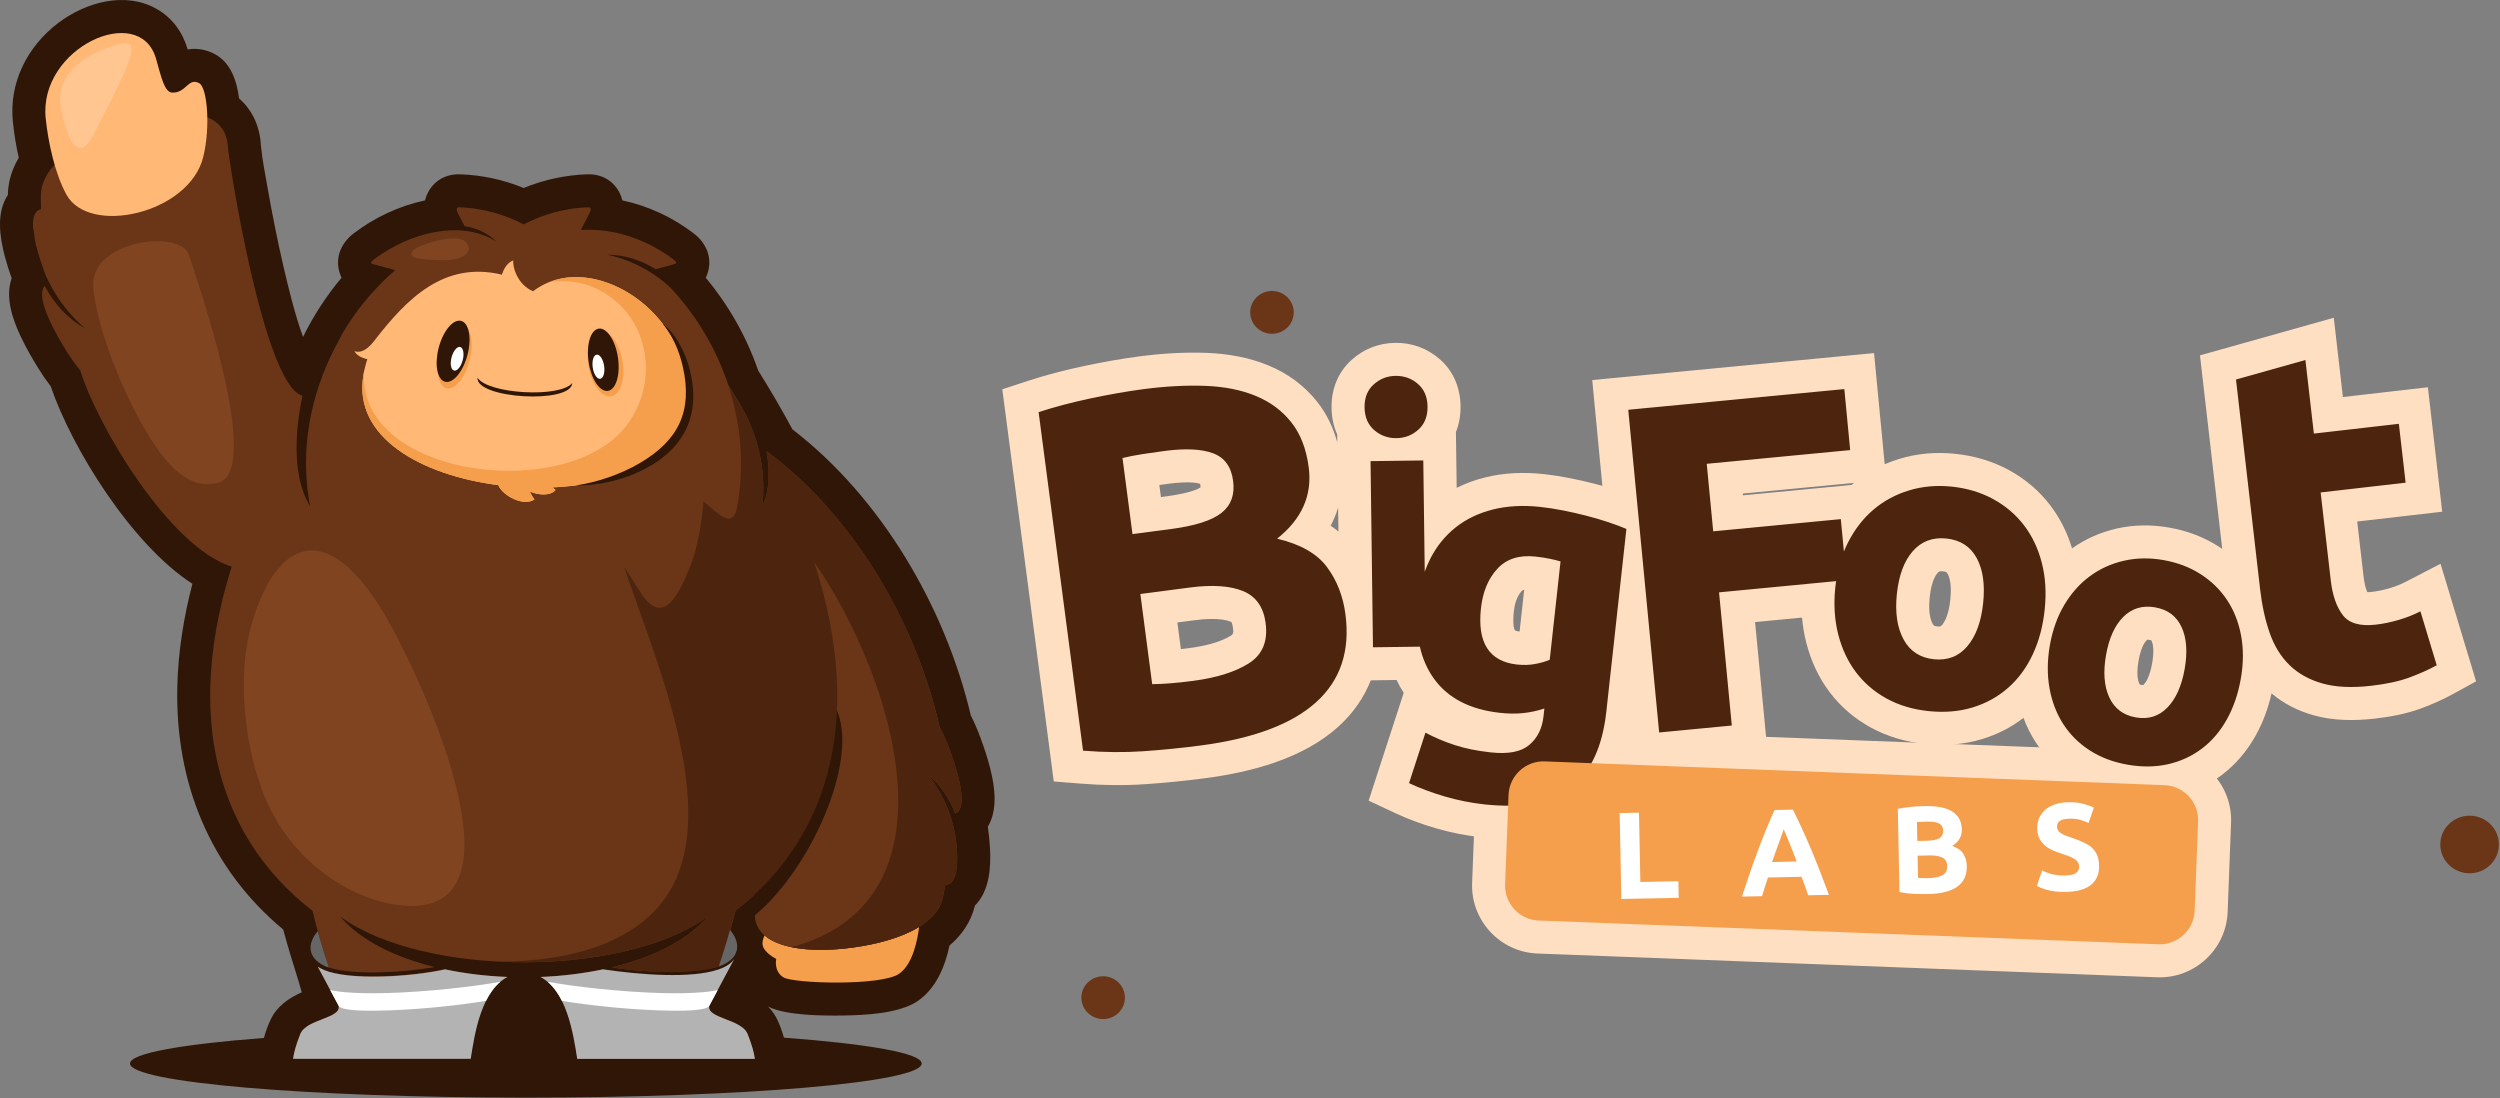 <?xml version="1.0" encoding="UTF-8" standalone="no"?><!DOCTYPE svg PUBLIC "-//W3C//DTD SVG 1.1//EN" "http://www.w3.org/Graphics/SVG/1.1/DTD/svg11.dtd"><svg width="100%" height="100%" viewBox="0 0 1666 732" version="1.1" xmlns="http://www.w3.org/2000/svg" xmlns:xlink="http://www.w3.org/1999/xlink" xml:space="preserve" xmlns:serif="http://www.serif.com/" style="fill-rule:evenodd;clip-rule:evenodd;stroke-linejoin:round;stroke-miterlimit:2;"><rect x="0" y="0" width="1666" height="732" fill="#808080" stroke="none"/><path d="M1024.5,635.414c-24.875,-0.954 -44.43,-22.071 -43.475,-46.946l2.283,-59.583c0.954,-24.875 22.071,-44.429 46.946,-43.475l413.054,15.837c24.875,0.954 44.433,22.075 43.479,46.946l-2.287,59.583c-0.955,24.875 -22.071,44.434 -46.946,43.48l-413.054,-15.842Z" style="fill:#ffdfc2;"/><path d="M735.135,650.583c8.013,-0 14.508,6.387 14.508,14.266c0,7.879 -6.495,14.263 -14.508,14.263c-8.012,-0 -14.508,-6.384 -14.508,-14.263c-0,-7.879 6.496,-14.266 14.508,-14.266m112.508,-456.688c8.017,0 14.513,6.388 14.513,14.267c-0,7.879 -6.496,14.266 -14.513,14.266c-8.012,0 -14.508,-6.387 -14.508,-14.266c0,-7.879 6.496,-14.267 14.508,-14.267m798.092,349.679c10.788,0 19.529,8.596 19.529,19.196c0,10.604 -8.741,19.196 -19.529,19.196c-10.779,-0 -19.525,-8.592 -19.525,-19.196c0,-10.6 8.746,-19.196 19.525,-19.196" style="fill:#6a3617;"/><path d="M800.043,324.774c0.004,-0.491 -0.063,-1.087 -0.109,-1.433c-0.029,-0.25 -0.083,-0.613 -0.158,-0.963c-5.713,-1.662 -15.408,-0.766 -20.792,-0.054c-2.137,0.279 -4.271,0.575 -6.4,0.879l1.054,8.042l3.7,-0.487c5.021,-0.659 18.209,-2.792 22.705,-5.984m-15.442,90.042l2.333,17.767c1.796,-0.209 3.596,-0.434 5.388,-0.667c9,-1.183 20.346,-3.504 28.133,-8.446c1.879,-1.196 1.425,-3.208 1.15,-5.304c-0.096,-0.746 -0.483,-2.979 -1,-3.6c-0.133,-0.113 -0.442,-0.238 -0.596,-0.304c-6.5,-2.65 -17.558,-1.788 -24.308,-0.9l-11.1,1.454Zm228.062,6.071l3.071,-27.954c-0.679,0.208 -1.283,0.533 -1.741,1.025c-3.384,3.645 -4.696,9.016 -5.225,13.816c-0.25,2.304 -0.73,10.092 0.737,12.259c0.621,0.408 2.146,0.704 3.158,0.854m278.534,-39.054c-3.409,3.887 -4.742,11.358 -5.25,16.283c-0.542,5.204 -0.704,12.725 1.912,17.492c0.842,1.533 1.375,1.662 3.175,1.85c1.663,0.17 2.192,0.195 3.221,-1.03c3.517,-4.183 4.896,-11.666 5.442,-16.9c0.512,-4.966 0.746,-12.595 -1.775,-17.154c-0.763,-1.379 -1.471,-1.446 -3.104,-1.612c-1.771,-0.184 -2.488,-0.221 -3.621,1.071m134.708,74.279c0.329,0.146 0.904,0.262 1.2,0.312c0.267,0.046 0.763,0.125 1.108,0.117c0.13,-0.108 0.271,-0.25 0.363,-0.346c3.208,-3.304 4.862,-9.892 5.629,-14.246c0.717,-4.079 1.454,-10.883 -0.375,-14.821c-0.05,-0.108 -0.121,-0.258 -0.192,-0.379c-0.358,-0.15 -0.954,-0.271 -1.258,-0.325c-0.333,-0.058 -1.046,-0.162 -1.437,-0.116c-0.15,0.104 -0.33,0.279 -0.438,0.383c-3.062,3.029 -4.675,9.629 -5.387,13.671c-0.755,4.312 -1.434,11.008 0.475,15.162c0.07,0.154 0.195,0.417 0.312,0.588m-190.392,-134.304l-74.145,7.095l0.116,1.196l72.396,-6.925c0.113,-0.1 0.225,-0.196 0.342,-0.291c0.429,-0.363 0.858,-0.721 1.291,-1.075m-343.575,32.416l-0.208,-15.979c-1.267,4.192 -2.933,8.229 -4.975,12.1c1.788,1.208 3.517,2.5 5.183,3.879m21.546,99.159c-4.479,11.375 -11.587,21.779 -21.587,30.833c-23.642,21.404 -58.009,30.337 -88.871,34.392c-13.163,1.725 -26.379,3.062 -39.625,3.966c-14.458,0.988 -28.992,0.771 -43.429,-0.387l-17.738,-1.425l-34.304,-261.346l17.35,-5.671c12.088,-3.954 24.467,-7.121 36.904,-9.767c12.284,-2.612 24.667,-4.85 37.121,-6.479c14.854,-1.946 29.925,-2.916 44.904,-2.337c14.029,0.541 28.025,2.983 41.046,8.354c12.817,5.292 23.858,13.337 32.492,24.217c6.408,8.075 10.708,17.27 13.412,27.012l-0.066,-5.262c-2.438,-5.43 -3.671,-11.413 -3.755,-17.68c-0.166,-12.262 4.113,-23.566 13.255,-31.866c8.133,-7.388 18.191,-11.313 29.179,-11.454c10.975,-0.142 21.158,3.516 29.471,10.687c9.341,8.063 13.908,19.25 14.062,31.504c0.079,6.067 -0.929,11.896 -3.071,17.242l0.484,37.192c5.991,-3 12.329,-5.296 18.92,-6.938c12.859,-3.212 26.271,-3.642 39.409,-2.196c5.737,0.629 11.446,1.534 17.104,2.663c5.55,1.104 11.067,2.35 16.546,3.762c1.712,0.438 3.425,0.896 5.125,1.375l-6.75,-70.496l187.791,-17.975l7.096,74.08c3.175,-1.38 6.446,-2.575 9.796,-3.596c12.096,-3.684 24.621,-4.663 37.179,-3.359c12.625,1.309 24.788,4.8 35.946,10.913c10.683,5.85 19.929,13.637 27.338,23.304c6.645,8.675 11.437,18.404 14.587,28.796c8.954,-6.35 18.946,-10.738 29.663,-13.192c11.545,-2.637 23.4,-2.716 35.05,-0.671c11.745,2.063 22.904,6.146 32.954,12.613c0.821,0.529 1.629,1.071 2.429,1.625l-14.833,-128.988l89.162,-25.07l6.075,52.833l56.638,-6.508l9.537,82.933l-56.637,6.517l4.22,36.675c0.33,2.858 1.067,7.27 2.517,10.408c1.121,0.008 2.4,-0.108 3.133,-0.196c3.971,-0.454 7.896,-1.308 11.73,-2.446c3.566,-1.062 7.1,-2.387 10.412,-4.1l23.508,-12.171l23.684,78.35l-15.638,8.58c-6.816,3.741 -13.983,6.866 -21.283,9.55c-9.688,3.558 -20.179,5.512 -30.408,6.683c-13.575,1.558 -27.85,1.525 -41.075,-2.233c-10.3,-2.93 -19.792,-7.671 -27.892,-14.563c-2.225,9.825 -5.671,19.321 -10.608,28.15c-5.713,10.213 -13.184,19.158 -22.538,26.225c-9.212,6.958 -19.617,11.717 -30.875,14.279c-11.8,2.688 -23.887,2.629 -35.775,0.542c-11.817,-2.079 -23.079,-6.146 -33.192,-12.65c-9.704,-6.246 -17.866,-14.267 -24.154,-23.938c-3.341,-5.141 -6.046,-10.587 -8.154,-16.258c-8.25,6.346 -17.512,11.05 -27.55,14.1c-12.342,3.746 -25.183,4.583 -37.975,3.258c-12.708,-1.316 -24.987,-4.783 -36.221,-10.933c-10.762,-5.887 -20.021,-13.771 -27.421,-23.554c-7.462,-9.871 -12.554,-21.088 -15.612,-33.054c-1.408,-5.496 -2.325,-11.071 -2.8,-16.679l-31.304,3l8.504,88.745l-92.217,8.834l-0.483,-5.067c-5.138,13.696 -13.196,26.042 -25.379,35.354c-20.934,16 -48.079,18.259 -73.421,15.471c-10.142,-1.117 -20.163,-3.129 -29.95,-5.996c-9.221,-2.696 -18.283,-6.008 -26.983,-10.087l-17.592,-8.246l23.367,-71.838c-1.771,-2.762 -3.35,-5.625 -4.742,-8.57l-17.192,0.225Z" style="fill:#ffdfc2;"/><path d="M780.205,352.569l-25.517,3.354l-6.654,-50.7c3.963,-0.979 8.517,-1.858 13.654,-2.645c5.138,-0.784 9.946,-1.467 14.417,-2.063c13.871,-1.825 24.638,-1.304 32.304,1.563c7.663,2.858 12.113,9.004 13.338,18.404c1.208,9.171 -1.375,16.279 -7.784,21.341c-6.391,5.046 -17.645,8.63 -33.758,10.746m-18.304,148.059c12.742,-0.871 25.504,-2.155 38.258,-3.834c35.142,-4.608 60.8,-14.237 76.971,-28.887c16.183,-14.646 22.671,-34.163 19.471,-58.563c-1.592,-12.083 -5.7,-22.587 -12.333,-31.504c-6.638,-8.921 -17.713,-15.208 -33.209,-18.867c16.492,-13.095 23.513,-28.925 21.071,-47.5c-1.608,-12.316 -5.483,-22.329 -11.617,-30.066c-6.145,-7.734 -14.02,-13.584 -23.65,-17.554c-9.637,-3.98 -20.791,-6.217 -33.5,-6.709c-12.695,-0.487 -26.429,0.234 -41.2,2.167c-10.979,1.442 -22.775,3.5 -35.4,6.187c-12.62,2.68 -24.179,5.734 -34.645,9.155l29.612,225.604c14.021,1.125 27.421,1.241 40.171,0.371m168.683,-208.634c5.667,-0.075 10.559,-1.987 14.684,-5.737c4.108,-3.75 6.125,-8.854 6.041,-15.3c-0.079,-6.442 -2.229,-11.488 -6.437,-15.129c-4.225,-3.634 -9.163,-5.417 -14.821,-5.35c-5.658,0.079 -10.546,1.991 -14.667,5.741c-4.125,3.738 -6.137,8.838 -6.05,15.292c0.084,6.442 2.238,11.479 6.446,15.137c4.213,3.625 9.154,5.409 14.804,5.346m80.338,150.85c-18.534,-2.037 -26.542,-14.525 -24.021,-37.471c1.208,-11.02 4.871,-19.816 10.975,-26.387c6.108,-6.579 14.579,-9.267 25.412,-8.071c3.667,0.396 6.867,0.892 9.588,1.467c2.729,0.583 5.075,1.166 7.058,1.75l-7.204,65.537c-2.729,1.192 -5.992,2.125 -9.779,2.825c-3.796,0.7 -7.808,0.817 -12.029,0.35m-40.813,-91.433c-7.016,5.546 -12.654,12.5 -16.921,20.854c-1.416,2.783 -2.675,5.704 -3.75,8.742l-0.958,-74.15l-35.154,0.454l1.617,124.054l31.258,-0.412c1.804,8.016 4.917,15.116 9.346,21.279c9.35,13.008 24.029,20.616 44.041,22.816c5.509,0.596 10.659,0.659 15.442,0.163c4.804,-0.5 9.513,-1.513 14.138,-3.05l-0.58,5.233c-0.883,8.079 -4.037,14.413 -9.466,19.021c-5.434,4.617 -14.025,6.271 -25.775,4.975c-8.996,-0.987 -16.95,-2.6 -23.85,-4.85c-6.913,-2.242 -13.429,-5.008 -19.579,-8.279l-10.938,33.633c7.242,3.392 15.192,6.363 23.825,8.892c8.638,2.525 17.371,4.275 26.175,5.242c25.154,2.766 44.371,-0.925 57.658,-11.084c13.28,-10.15 21.225,-27.066 23.825,-50.754l13.371,-121.708c-3.546,-1.504 -7.612,-3.017 -12.183,-4.542c-4.563,-1.529 -9.375,-2.933 -14.438,-4.237c-5.062,-1.305 -10.183,-2.467 -15.362,-3.492c-5.183,-1.042 -10.258,-1.829 -15.208,-2.371c-11.571,-1.275 -22.117,-0.712 -31.675,1.671c-9.555,2.387 -17.838,6.358 -24.859,11.9m304.542,15.925c5.779,-6.592 13.254,-9.404 22.429,-8.458c9.192,0.954 15.875,5.225 20.096,12.854c4.217,7.629 5.692,17.641 4.4,30.062c-1.283,12.413 -4.779,22.021 -10.483,28.796c-5.7,6.783 -13.142,9.696 -22.325,8.75c-9.18,-0.954 -15.913,-5.329 -20.192,-13.146c-4.296,-7.804 -5.788,-17.933 -4.513,-30.346c1.296,-12.42 4.821,-21.925 10.588,-28.512m-26.196,-27.679c-6.879,5.841 -12.55,13.166 -17.008,21.987c-0.967,1.913 -1.859,3.888 -2.667,5.909l-2.071,-21.596l-85.029,8.133l-4.308,-44.992l95.583,-9.145l-3.896,-40.655l-143.991,13.784l20.595,215.058l48.413,-4.637l-8.5,-88.746l77.992,-7.475c-0.213,1.421 -0.392,2.866 -0.542,4.329c-1.154,11.158 -0.496,21.546 1.962,31.175c2.467,9.612 6.409,18.029 11.85,25.237c5.45,7.192 12.255,13.05 20.434,17.525c8.183,4.48 17.487,7.263 27.925,8.346c10.616,1.1 20.387,0.284 29.316,-2.425c8.917,-2.712 16.78,-7.041 23.575,-12.987c6.796,-5.934 12.305,-13.375 16.496,-22.304c4.204,-8.934 6.871,-18.98 8.021,-30.138c1.154,-11.171 0.5,-21.508 -1.967,-31.054c-2.466,-9.525 -6.425,-17.842 -11.883,-24.963c-5.446,-7.108 -12.262,-12.912 -20.446,-17.387c-8.179,-4.488 -17.396,-7.258 -27.65,-8.329c-10.087,-1.042 -19.583,-0.196 -28.5,2.525c-8.929,2.708 -16.821,6.987 -23.704,12.825m166.571,71.4c-5.725,5.675 -9.588,14.175 -11.575,25.5c-1.988,11.316 -1.267,20.708 2.154,28.154c3.429,7.458 9.317,11.912 17.692,13.383c8.375,1.475 15.387,-0.721 21.066,-6.579c5.68,-5.842 9.517,-14.433 11.509,-25.758c1.987,-11.321 1.287,-20.621 -2.088,-27.888c-3.371,-7.275 -9.233,-11.646 -17.608,-13.112c-8.375,-1.467 -15.417,0.629 -21.15,6.3m-22.258,-27.121c6.7,-4.908 14.233,-8.325 22.6,-10.238c8.375,-1.912 17.154,-2.066 26.341,-0.454c9.354,1.646 17.634,4.796 24.854,9.446c7.221,4.646 13.096,10.417 17.63,17.3c4.554,6.883 7.645,14.792 9.291,23.7c1.646,8.921 1.579,18.463 -0.212,28.638c-1.784,10.17 -4.896,19.216 -9.334,27.158c-4.437,7.925 -9.97,14.4 -16.595,19.404c-6.638,5.017 -14.134,8.479 -22.5,10.383c-8.371,1.909 -17.396,2.025 -27.08,0.325c-9.52,-1.675 -17.879,-4.841 -25.1,-9.487c-7.216,-4.642 -13.083,-10.458 -17.612,-17.425c-4.529,-6.967 -7.608,-14.95 -9.242,-23.946c-1.633,-9.004 -1.558,-18.583 0.225,-28.754c1.792,-10.175 5.021,-19.158 9.684,-26.979c4.67,-7.796 10.354,-14.159 17.05,-19.071m97.295,-131.004l16.08,139.829c1.241,10.762 3.37,20.45 6.391,29.079c3.025,8.633 7.429,15.771 13.196,21.4c5.779,5.654 13.092,9.721 21.925,12.229c8.833,2.509 19.679,3.025 32.554,1.542c10.121,-1.158 18.571,-2.983 25.334,-5.479c6.766,-2.475 12.862,-5.213 18.287,-8.188l-10.862,-35.933c-4.242,2.196 -8.984,4.079 -14.259,5.65c-5.266,1.562 -10.437,2.642 -15.491,3.217c-10.546,1.212 -17.9,-0.934 -22.046,-6.438c-4.175,-5.504 -6.817,-13.217 -7.963,-23.121l-6.733,-58.529l56.637,-6.517l-4.512,-39.225l-56.638,6.509l-5.637,-49.034l-46.263,13.009Zm-646.645,162.371c1.591,12.091 -2.134,21 -11.171,26.737c-9.038,5.742 -21.388,9.638 -37.059,11.688c-5.37,0.712 -10.312,1.245 -14.804,1.612c-4.512,0.371 -8.696,0.567 -12.571,0.621l-7.887,-60.092l32.912,-4.321c14.996,-1.966 26.817,-1.187 35.48,2.346c8.654,3.529 13.695,10.663 15.1,21.409" style="fill:#4d250e;"/><path d="M1025.34,613.431l413.054,15.842c12.775,0.487 23.629,-9.563 24.121,-22.338l2.283,-59.583c0.492,-12.775 -9.562,-23.629 -22.337,-24.121l-413.054,-15.842c-12.775,-0.487 -23.63,9.563 -24.121,22.338l-2.284,59.583c-0.491,12.779 9.563,23.629 22.338,24.121" style="fill:#f59e4c;"/><path d="M1376.4,583.399c1.817,-0.037 3.317,-0.216 4.492,-0.541c1.179,-0.33 2.121,-0.759 2.825,-1.296c0.708,-0.538 1.191,-1.167 1.45,-1.888c0.262,-0.721 0.383,-1.521 0.366,-2.404c-0.037,-1.875 -0.945,-3.412 -2.733,-4.612c-1.787,-1.209 -4.842,-2.484 -9.167,-3.83c-1.883,-0.625 -3.775,-1.345 -5.662,-2.162c-1.892,-0.817 -3.588,-1.858 -5.1,-3.121c-1.513,-1.267 -2.758,-2.812 -3.729,-4.637c-0.971,-1.825 -1.488,-4.063 -1.538,-6.705c-0.05,-2.645 0.396,-5.037 1.346,-7.175c0.95,-2.141 2.321,-3.97 4.108,-5.495c1.788,-1.521 3.967,-2.709 6.542,-3.559c2.571,-0.846 5.479,-1.304 8.729,-1.366c3.859,-0.08 7.196,0.27 10.021,1.041c2.825,0.767 5.154,1.634 6.992,2.588l-3.517,10.233c-1.612,-0.792 -3.404,-1.487 -5.371,-2.083c-1.966,-0.596 -4.325,-0.867 -7.079,-0.813c-3.087,0.063 -5.296,0.534 -6.625,1.413c-1.337,0.879 -1.983,2.2 -1.946,3.962c0.017,1.046 0.284,1.925 0.796,2.629c0.508,0.709 1.221,1.342 2.142,1.9c0.921,0.563 1.979,1.063 3.171,1.509c1.191,0.446 2.508,0.9 3.954,1.366c2.996,1.042 5.604,2.084 7.829,3.113c2.221,1.029 4.075,2.246 5.567,3.65c1.487,1.404 2.608,3.062 3.358,4.975c0.758,1.912 1.158,4.246 1.212,7c0.105,5.342 -1.683,9.521 -5.37,12.542c-3.684,3.02 -9.305,4.604 -16.846,4.754c-2.534,0.05 -4.821,-0.059 -6.867,-0.321c-2.042,-0.263 -3.854,-0.596 -5.433,-1.008c-1.575,-0.409 -2.938,-0.85 -4.075,-1.325c-1.138,-0.471 -2.1,-0.921 -2.875,-1.346l3.433,-10.313c1.725,0.9 3.846,1.696 6.367,2.392c2.521,0.696 5.6,1.004 9.233,0.933m-98.712,-23.012l6.279,-0.121c3.966,-0.079 6.791,-0.646 8.479,-1.696c1.687,-1.054 2.508,-2.708 2.462,-4.967c-0.045,-2.312 -0.958,-3.92 -2.737,-4.82c-1.783,-0.905 -4.379,-1.321 -7.796,-1.255c-1.1,0.025 -2.283,0.063 -3.55,0.113c-1.267,0.054 -2.392,0.142 -3.383,0.275l0.246,12.471Zm0.195,9.829l0.288,14.787c0.942,0.092 1.962,0.155 3.067,0.188c1.1,0.033 2.312,0.037 3.633,0.012c3.854,-0.079 6.954,-0.687 9.304,-1.837c2.346,-1.146 3.488,-3.208 3.429,-6.183c-0.05,-2.642 -1.079,-4.509 -3.083,-5.6c-2.008,-1.088 -4.854,-1.596 -8.542,-1.525l-8.096,0.158Zm7.034,25.562c-3.142,0.063 -6.271,0.03 -9.384,-0.104c-3.116,-0.129 -6.362,-0.521 -9.733,-1.171l-1.092,-55.508c2.63,-0.55 5.517,-0.979 8.65,-1.287c3.134,-0.313 6.05,-0.492 8.75,-0.546c3.634,-0.071 6.984,0.125 10.05,0.587c3.067,0.463 5.713,1.304 7.942,2.529c2.229,1.225 3.983,2.855 5.263,4.896c1.279,2.042 1.95,4.575 2.008,7.604c0.087,4.571 -2.042,8.221 -6.396,10.95c3.663,1.309 6.175,3.13 7.546,5.471c1.367,2.342 2.083,5 2.142,7.975c0.116,6.004 -1.984,10.563 -6.305,13.679c-4.316,3.113 -10.8,4.755 -19.441,4.925m-96.259,-43.137c-0.27,0.829 -0.662,1.979 -1.2,3.408c-0.52,1.446 -1.125,3.109 -1.787,5.009c-0.663,1.887 -1.425,3.966 -2.246,6.241c-0.837,2.263 -1.671,4.65 -2.533,7.146l16.371,-0.325c-0.917,-2.458 -1.817,-4.825 -2.688,-7.067c-0.858,-2.241 -1.683,-4.291 -2.462,-6.162c-0.767,-1.858 -1.446,-3.5 -2.038,-4.921c-0.579,-1.421 -1.058,-2.525 -1.417,-3.329m16.359,43.971c-0.684,-1.984 -1.4,-4.009 -2.184,-6.088c-0.77,-2.079 -1.541,-4.158 -2.312,-6.221l-22.358,0.442c-0.675,2.104 -1.363,4.213 -2.055,6.321c-0.67,2.121 -1.308,4.158 -1.9,6.15l-13.383,0.267c2.042,-6.213 3.963,-11.95 5.792,-17.221c1.837,-5.271 3.625,-10.238 5.391,-14.9c1.755,-4.663 3.488,-9.088 5.209,-13.284c1.708,-4.191 3.5,-8.291 5.35,-12.291l12.212,-0.242c1.963,3.929 3.9,7.95 5.8,12.071c1.913,4.125 3.834,8.483 5.779,13.067c1.95,4.591 3.934,9.483 5.98,14.679c2.045,5.191 4.191,10.85 6.475,16.975l-13.796,0.275Zm-86.538,-9.371l0.217,11.071l-38.246,0.754l-1.129,-57.246l12.887,-0.254l0.913,46.175l25.358,-0.5Z" style="fill:#fff;"/><path d="M522.414,691.504c56.204,4.167 91.8,10.338 91.8,17.225c-0,12.55 -118.104,22.721 -263.792,22.721c-145.687,0 -263.792,-10.171 -263.792,-22.721c0,-6.783 34.517,-12.871 89.234,-17.033c1.179,-4.175 2.654,-8.3 4.296,-11.842c4.3,-9.266 12.05,-14.625 20.933,-18.596c-0.671,-2.516 -1.396,-5.025 -2.179,-7.554c-3.596,-11.6 -7.104,-22.666 -10.171,-34.271c-48.867,-40.566 -72.075,-98.016 -70.583,-161.816c0.537,-23.138 4.225,-46.159 10.066,-68.563c-40.846,-26.416 -80.525,-90.783 -94.404,-131.591c-2.992,-3.905 -5.787,-7.971 -8.375,-12.159c-4.167,-6.741 -8.129,-13.654 -11.525,-20.816c-5.617,-11.855 -10.587,-26.438 -6.154,-39.084c-1.683,-4.75 -3.221,-9.55 -4.513,-14.408c-3.525,-13.246 -5.816,-29.292 1.988,-41.096c0.129,-8.992 2.812,-17.3 7.258,-24.758c-1.791,-7.938 -3.096,-16.042 -3.921,-24.05c-2.695,-26.071 9.767,-50.359 30.367,-65.892c18.138,-13.679 44.417,-21.158 65.413,-9.271c10.45,5.913 17.408,15.571 20.72,27.013c6.113,-1.05 12.313,0.079 17.9,3.025c10.759,5.671 14.834,17.775 16.342,29.633c8.867,7.738 13.933,18.7 14.563,31.483c0.85,8.95 2.837,18.992 4.391,27.855c3.134,17.879 6.684,35.745 10.809,53.42c2.987,12.788 7.316,30.98 12.866,46.192c6.921,-14.158 15.542,-27.412 25.654,-39.467c-0.479,-1.016 -0.904,-2.112 -1.279,-3.295c-3.196,-10.2 1.088,-19.834 9.113,-26.046c13.871,-10.742 30.462,-18.504 47.804,-22.209c2.471,-9.983 10.971,-17.808 23.392,-17.375c14.633,0.509 28.916,3.596 42.354,9.125c13.437,-5.529 27.721,-8.616 42.354,-9.125c12.417,-0.433 20.921,7.392 23.392,17.375c17.341,3.705 33.933,11.467 47.804,22.209c8.025,6.212 12.308,15.846 9.108,26.046c-0.379,1.208 -0.812,2.325 -1.304,3.358c15.258,18.267 27.167,39.321 34.942,61.833c8.016,12.796 15.65,25.838 22.795,39.142c59.188,45.537 101.759,118.329 118.871,190.642c2.317,4.587 4.367,9.312 6.163,14.133c2.646,7.104 5.066,14.342 6.9,21.708c3.083,12.4 4.9,27.109 -1.704,38.313c0.641,4.616 1.137,9.254 1.404,13.904c0.775,13.371 -0.309,28.958 -10.063,38.696c-2.533,10.812 -8.729,19.637 -16.908,26.591c-2.992,14.3 -9.204,28.859 -21.3,37.059c-12.258,8.308 -35.063,9.35 -49.617,9.571c-12.541,0.187 -38.241,0.15 -50.025,-5.992c2.546,2.55 4.717,5.542 6.371,9.108c1.621,3.488 3.071,7.538 4.242,11.65" style="fill:#301607;"/><path d="M509.441,623.335c-0.892,2.196 -1.467,4.337 -1.296,5.979c0.571,5.525 9.142,9.679 9.142,9.679c-0,0 -1.913,8.192 4.8,12.321c6.712,4.133 64.862,5.887 77.016,-2.35c9.488,-6.425 12.53,-23.913 13.405,-31.283c-11.367,7 -27.434,11.466 -44.221,13.77c-23.279,3.192 -47.584,1.734 -58.846,-8.116" style="fill:#f59e4c;"/><path d="M296.12,645.886c13.442,2.867 27.709,4.592 42.138,5.167c-17.642,9.208 -23.546,36.588 -24.575,54.554l-118.392,0c0.671,-4.583 2.579,-11.679 4.817,-16.496c4.567,-9.841 27.204,-10.312 25.6,-18.758c-1.775,-9.325 -3.592,-15.996 -5.6,-22.525c8.546,2.317 20.775,3.075 33.579,2.767c14.979,-0.363 30.813,-2.192 42.433,-4.709m105.363,0.159c11.558,2.525 27.4,4.366 42.387,4.729c13.242,0.321 25.871,-0.513 34.38,-3.046c-2.017,6.563 -3.842,13.254 -5.625,22.625c-1.609,8.446 21.033,8.917 25.6,18.758c2.233,4.817 4.141,11.913 4.812,16.496l-118.387,0c-1.03,-17.966 -6.934,-45.346 -24.575,-54.554c14.17,-0.562 28.175,-2.233 41.408,-5.008m228.492,-56.321c4.929,-0.113 7.05,-5.45 7.712,-12.475c2.442,-36.979 -19.421,-61.063 -19.487,-61.133c8.529,6.912 14.554,16.004 18.37,26.091c10.184,-4.296 -0.604,-34.346 -4.062,-43.637c-1.733,-4.65 -3.817,-9.388 -6.317,-14.084l-0.012,0.017c-16.604,-73.004 -59.813,-142.812 -115.217,-183.754l-0.146,-0.275c2.342,13.55 2.029,26.971 -2.771,36.554c4.846,-44.417 -19.504,-73.979 -19.366,-75.117l0.004,-0.004l-3.396,-5.425c-8.058,-24.45 -21.487,-46.733 -38.704,-64.991c-19.896,-18.446 -42.158,-21.738 -42.242,-21.75c11.713,-0.067 22.796,3.591 32.609,9.637l9.82,-2.658c3.296,-0.892 5.638,-1.013 2.309,-3.592c-7.734,-5.983 -31.288,-21.821 -61.996,-19.883l5.767,-11.179c0.937,-1.813 1.35,-4.009 -0.742,-3.934c-17.904,0.621 -32.429,5.804 -43.117,11.388c-10.691,-5.584 -25.216,-10.767 -43.121,-11.388c-2.095,-0.075 -1.679,2.121 -0.741,3.934l4.441,8.608c7.842,1.254 15.125,4.371 20.892,10.117c-19.8,-12.271 -43.421,-6.534 -56.283,-1.73l-0.859,0.33l-0.004,-0c-3.096,1.216 -5.979,2.525 -8.612,3.85l-0.029,0.02c-7.33,3.692 -12.759,7.534 -15.775,9.867c-3.33,2.579 -0.988,2.7 2.304,3.592l12.129,3.287c-14.042,12.2 -26.158,26.75 -35.704,43.125c0.304,1.688 -33.259,49.546 -20.996,114.104c-11.075,-17.637 -10.892,-46.658 -5.008,-73.504c-3.375,-0.779 -7.096,-4.316 -11.18,-11.375c-21.087,-36.429 -38.266,-148.116 -38.508,-153.946c-1.204,-28.779 -37.825,-26.687 -71.183,-14.795c-28.45,10.141 -53.35,26.479 -53.529,46.75c-0.025,3.008 0.033,6.025 0.125,9.045c-4.759,1.092 -5.875,6.613 -5.23,13.571l0.221,-0.016c0.354,3.375 0.863,6.629 1.496,9.75c1.921,7.995 4.888,16.141 6.771,21.062c10.346,23.092 26.104,34.95 26.167,34.996c-11.6,-6.213 -20.605,-16.304 -27.009,-28.2c-6.979,7.933 9.138,34.679 14.384,43.167c2.733,4.42 5.841,8.866 9.366,13.179c11.459,37.046 59.5,117.737 100.884,130.666c-9.18,29.18 -13.68,56.025 -14.263,80.546c-1.554,66.967 26.221,116.546 68.108,148.742c4.421,18.35 7.905,28.404 10.925,37.942c8.234,2.612 20.988,3.475 34.45,3.145c12.484,-0.304 25.538,-1.629 36.184,-3.516c-26.6,-6.525 -49.417,-17.717 -63.034,-33.588c55.809,40.525 188.984,40.525 244.792,0c-13.742,16.021 -36.867,27.279 -63.783,33.771c19.912,3.558 53.629,4.654 71.266,-0.6c3.009,-9.496 6.638,-18.892 11.042,-37.154c4.288,-3.296 8.425,-6.779 12.404,-10.438l0.617,-3.391c30.754,-29.892 50.867,-71.25 52.192,-124.071c20.045,30.733 -13.038,108.408 -52.284,141.087c0.863,21.58 33.992,25.684 65.271,21.392c29.025,-3.983 55.883,-14.421 60.033,-33.279c0.613,-2.8 1.15,-5.621 1.655,-8.45" style="fill:#6a3617;"/><path d="M135.475,104.472c4.884,-20.129 2.65,-46.209 -2.75,-49.054c-7.462,-3.93 -8.533,6.65 -17.975,6.291c-5.237,-0.196 -7.345,-10.687 -10.783,-22.625c-10.942,-37.987 -78.367,-7.225 -73.517,39.75c1.725,16.713 6.309,37.217 13.85,50.913c15.242,27.666 82.017,12.496 91.175,-25.275" style="fill:#ffb875;"/><path d="M62.17,191.472c-2.625,-31.359 58.021,-39.059 63.683,-21.675c5.088,15.583 49.913,143.95 19.513,151.966c-12.175,3.209 -23.413,-2.354 -33.533,-13.716c-20.263,-22.721 -46.813,-82.604 -49.663,-116.575m215.271,-26.192c5.117,-2.771 15.954,-6.183 24.383,-6.387c3.5,-0.084 7.329,0.625 9.2,2.916c2.6,3.188 1.184,6.446 -1.291,8.296c-3.434,2.554 -9.205,3.096 -11.763,3.204c-7.05,0.317 -16.129,-0.475 -19.783,-1.162c-6.367,-1.196 -4.117,-5.038 -0.746,-6.867m-24.171,239.179c-44.4,-69.833 -76.479,-30.241 -87.633,19.938c-5.842,26.254 -3.984,67.021 9.129,102.358c16.796,45.271 55.929,70.9 88.062,76c99.784,15.846 11.663,-164.917 -9.558,-198.296" style="fill:#804421;"/><path d="M62.78,88.928c6.745,-13.533 18.783,-35.62 23.47,-49.175c4.496,-12.991 -2.379,-11.908 -11.604,-8.954c-15.062,4.838 -37.55,17.125 -34.208,39.313c2.571,17.062 10.546,42.487 22.342,18.816" style="fill:#ffc691;"/><path d="M479.045,644.029c4.071,-12.604 7.933,-24.279 11.042,-37.158c57.762,-44.396 88.308,-121.859 52.496,-232.367c53.904,78.246 99.133,226.204 -15.217,256.679c11.837,2.438 26.575,2.238 40.921,0.267c16.291,-2.234 31.904,-6.5 43.2,-13.154c8.825,-5.196 15.012,-11.85 16.833,-20.121c0.613,-2.8 1.15,-5.621 1.658,-8.459c4.925,-0.104 7.046,-5.441 7.709,-12.466c2.441,-36.979 -19.421,-61.063 -19.488,-61.134c8.529,6.913 14.559,16.005 18.371,26.092c10.183,-4.296 -0.6,-34.346 -4.058,-43.637c-1.738,-4.65 -3.821,-9.388 -6.334,-14.067c-16.604,-73.008 -59.808,-142.825 -115.216,-183.771l0.862,1.683l-1.004,-1.916c2.333,13.541 2.021,26.95 -2.775,36.529c4.846,-44.417 -19.504,-73.979 -19.367,-75.117l0.005,-0.004l-3.392,-5.425c8.329,25.279 10.925,52.879 6.058,80.754c-2.971,16.988 -13.566,3.979 -22.512,-3.046c-0.575,4.063 -1.838,26.775 -9.738,45.384c-6.879,16.204 -16.641,37.446 -31.1,17.037l-12.162,-19.05c20.075,60.829 70.412,171.475 23.25,226.263c-19.504,22.658 -54.467,36.896 -107.159,36.971c52.684,2.77 108.33,-7.209 139.634,-29.938c-13.742,16.017 -36.863,27.275 -63.775,33.771c18.229,3.25 54.046,5.246 71.258,-0.6m147.146,-159.542l0.004,0l0,-0.004l-0.004,0l-0,0.004Z" style="fill:#4d250e;"/><path d="M478.772,646.057c-17.933,6.158 -51.754,3.637 -76.892,-0.1c-13.295,2.812 -27.383,4.512 -41.637,5.091c17.183,9.23 21.654,36.763 24.408,54.559l118.379,-0c-0.558,-3.988 -1.595,-8.234 -4.804,-16.496c-3.925,-10.117 -27.212,-10.313 -25.604,-18.758l16.792,-31.442c-2.029,3.129 -5.742,5.462 -10.642,7.146m-140.679,4.991c-17.188,9.23 -21.658,36.763 -24.408,54.559l-118.388,-0c0.563,-3.988 1.6,-8.234 4.808,-16.496c3.93,-10.117 27.209,-10.313 25.605,-18.758l-13.988,-26.192c1.233,0.783 2.65,1.533 4.283,2.237c8.255,3.571 22.759,4.746 38.1,4.375c15.067,-0.366 30.996,-2.225 42.575,-4.77c13.23,2.787 27.238,4.47 41.413,5.045" style="fill:#b3b3b3;"/><path d="M486.456,619.756c-2.829,10.287 -5.237,17.417 -7.412,24.275c0.754,-0.258 1.466,-0.525 2.133,-0.813c12.475,-5.395 12.313,-15.412 5.279,-23.462m-274.696,0.787c2.83,10.288 5.238,17.413 7.409,24.275c-0.75,-0.258 -1.463,-0.525 -2.129,-0.812c-12.48,-5.396 -12.317,-15.413 -5.28,-23.463" style="fill:#666;"/><path d="M447.825,673.509c-24.4,-0.204 -54.15,-3.379 -72.771,-6.417c-0.196,-0.033 -0.396,-0.066 -0.591,-0.096c-2.492,-4.995 -5.6,-9.416 -9.525,-12.737c16.579,3.071 48.308,6.762 75.67,7.517c10.225,0.279 19.842,0.145 27.825,-0.58c2.242,-0.2 4.35,-0.454 6.309,-0.754c1.229,-0.191 2.404,-0.4 3.508,-0.629l-5.625,10.538c-1.921,3.583 -21.237,3.191 -24.8,3.158m-197.317,-0c24.4,-0.204 54.146,-3.379 72.767,-6.417c0.2,-0.033 0.4,-0.066 0.592,-0.096c2.496,-4.995 5.6,-9.416 9.529,-12.737c-16.583,3.071 -48.317,6.762 -75.675,7.517c-10.225,0.279 -19.842,0.145 -27.825,-0.58c-2.238,-0.2 -4.346,-0.454 -6.308,-0.754c-1.23,-0.191 -2.4,-0.4 -3.505,-0.629l5.625,10.538c1.913,3.583 21.238,3.191 24.8,3.158" style="fill:#fff;"/><path d="M459.656,262.256c-1.354,-23.783 -14.525,-47.216 -33.183,-61.758c-20.359,-15.858 -49.43,-22.925 -71.255,-6.408c-10.691,-4.459 -13.9,-17.013 -13.091,-20.584c-3.729,1.321 -6.254,5.017 -7.654,9.525c-38.659,-9.279 -63.513,16.205 -84.892,43.859c-3.854,4.983 -8.396,8.871 -13.429,7.079c1.516,2.85 4.804,4.583 8.65,5.383c-1.142,3.488 -2.034,7.046 -2.646,10.65c-7.092,41.446 38.696,66.763 90.071,73.3l-0.129,0.075c3,7.034 16.637,14.35 24.054,9.504c-0.617,-0.85 -1.884,-2.725 -3.109,-5.35c5.721,2.546 13.93,3.05 17.205,-1.025c-0.463,-0.325 -1.242,-0.895 -2.188,-1.7c49.396,-2.166 93.888,-22.233 91.596,-62.55" style="fill:#ffb875;"/><path d="M399.933,220.701c6.291,-0.834 12.987,8.204 14.954,20.183c1.975,11.979 -1.529,22.367 -7.821,23.2c-6.288,0.837 -12.983,-8.2 -14.954,-20.183c-1.971,-11.98 1.529,-22.367 7.821,-23.2m-91.334,-3.817c5.446,1.442 7.375,11.979 4.313,23.537c-3.063,11.55 -9.963,19.755 -15.404,18.309c-5.45,-1.442 -7.38,-11.979 -4.313,-23.538c3.058,-11.554 9.958,-19.754 15.404,-18.308m-65.983,30.675c-0.167,0.812 -0.325,1.625 -0.463,2.442c-7.091,41.445 38.7,66.762 90.071,73.304l-0.125,0.075c3,7.029 16.634,14.346 24.05,9.5c-0.616,-0.85 -1.883,-2.725 -3.104,-5.346c5.717,2.542 13.929,3.046 17.2,-1.029c-0.458,-0.321 -1.237,-0.896 -2.183,-1.7c49.391,-2.167 93.887,-22.229 91.596,-62.55c-1.359,-23.779 -14.525,-47.213 -33.188,-61.754c-17.021,-13.263 -40.137,-20.375 -60.017,-12.696c12.08,-1.3 21.684,0.333 29.45,3.791c36.713,16.355 44.634,62.042 21.446,92.213c-13.8,17.958 -39.65,27.575 -67.321,29.546l0.03,-0.575l-1.092,0.641c-51.792,3.313 -109.488,-20.079 -106.35,-65.862" style="fill:#f59e4c;"/><path d="M398.969,218.996c-5.4,0.796 -8.409,10.733 -6.717,22.192c1.692,11.458 7.438,20.095 12.842,19.3c5.396,-0.796 8.404,-10.734 6.712,-22.192c-1.691,-11.454 -7.441,-20.096 -12.837,-19.3m-91.654,-5.163c5.275,1.4 7.145,11.609 4.175,22.805c-2.963,11.195 -9.646,19.133 -14.921,17.737c-5.279,-1.396 -7.146,-11.608 -4.179,-22.8c2.966,-11.196 9.65,-19.142 14.925,-17.742m10.87,37.863c6.984,10.892 55,13.592 63.159,3.558c-0.413,14.121 -64.334,10.521 -63.159,-3.558" style="fill:#301607;"/><path d="M306.714,231.23c2.046,0.541 2.766,4.5 1.621,8.841c-1.155,4.338 -3.742,7.421 -5.788,6.875c-2.046,-0.541 -2.771,-4.5 -1.621,-8.837c1.15,-4.342 3.742,-7.417 5.788,-6.879m90.896,5.121c-2.092,0.308 -3.259,4.162 -2.605,8.604c0.655,4.437 2.888,7.787 4.98,7.479c2.091,-0.308 3.258,-4.158 2.604,-8.6c-0.659,-4.442 -2.888,-7.792 -4.979,-7.483" style="fill:#fff;"/><path d="M383.833,323.48c13.117,-1.917 29.067,-6.929 42.742,-15c25.387,-14.988 35.07,-34.213 28.558,-63.646c-2.571,-11.621 -7.567,-22.371 -13.55,-29.117c8.329,6.25 14.971,18.346 18.117,30.796c8.204,32.508 -5.913,55.725 -35.892,68.792c-12.413,5.412 -26.179,8.271 -39.975,8.175" style="fill:#301607;"/></svg>